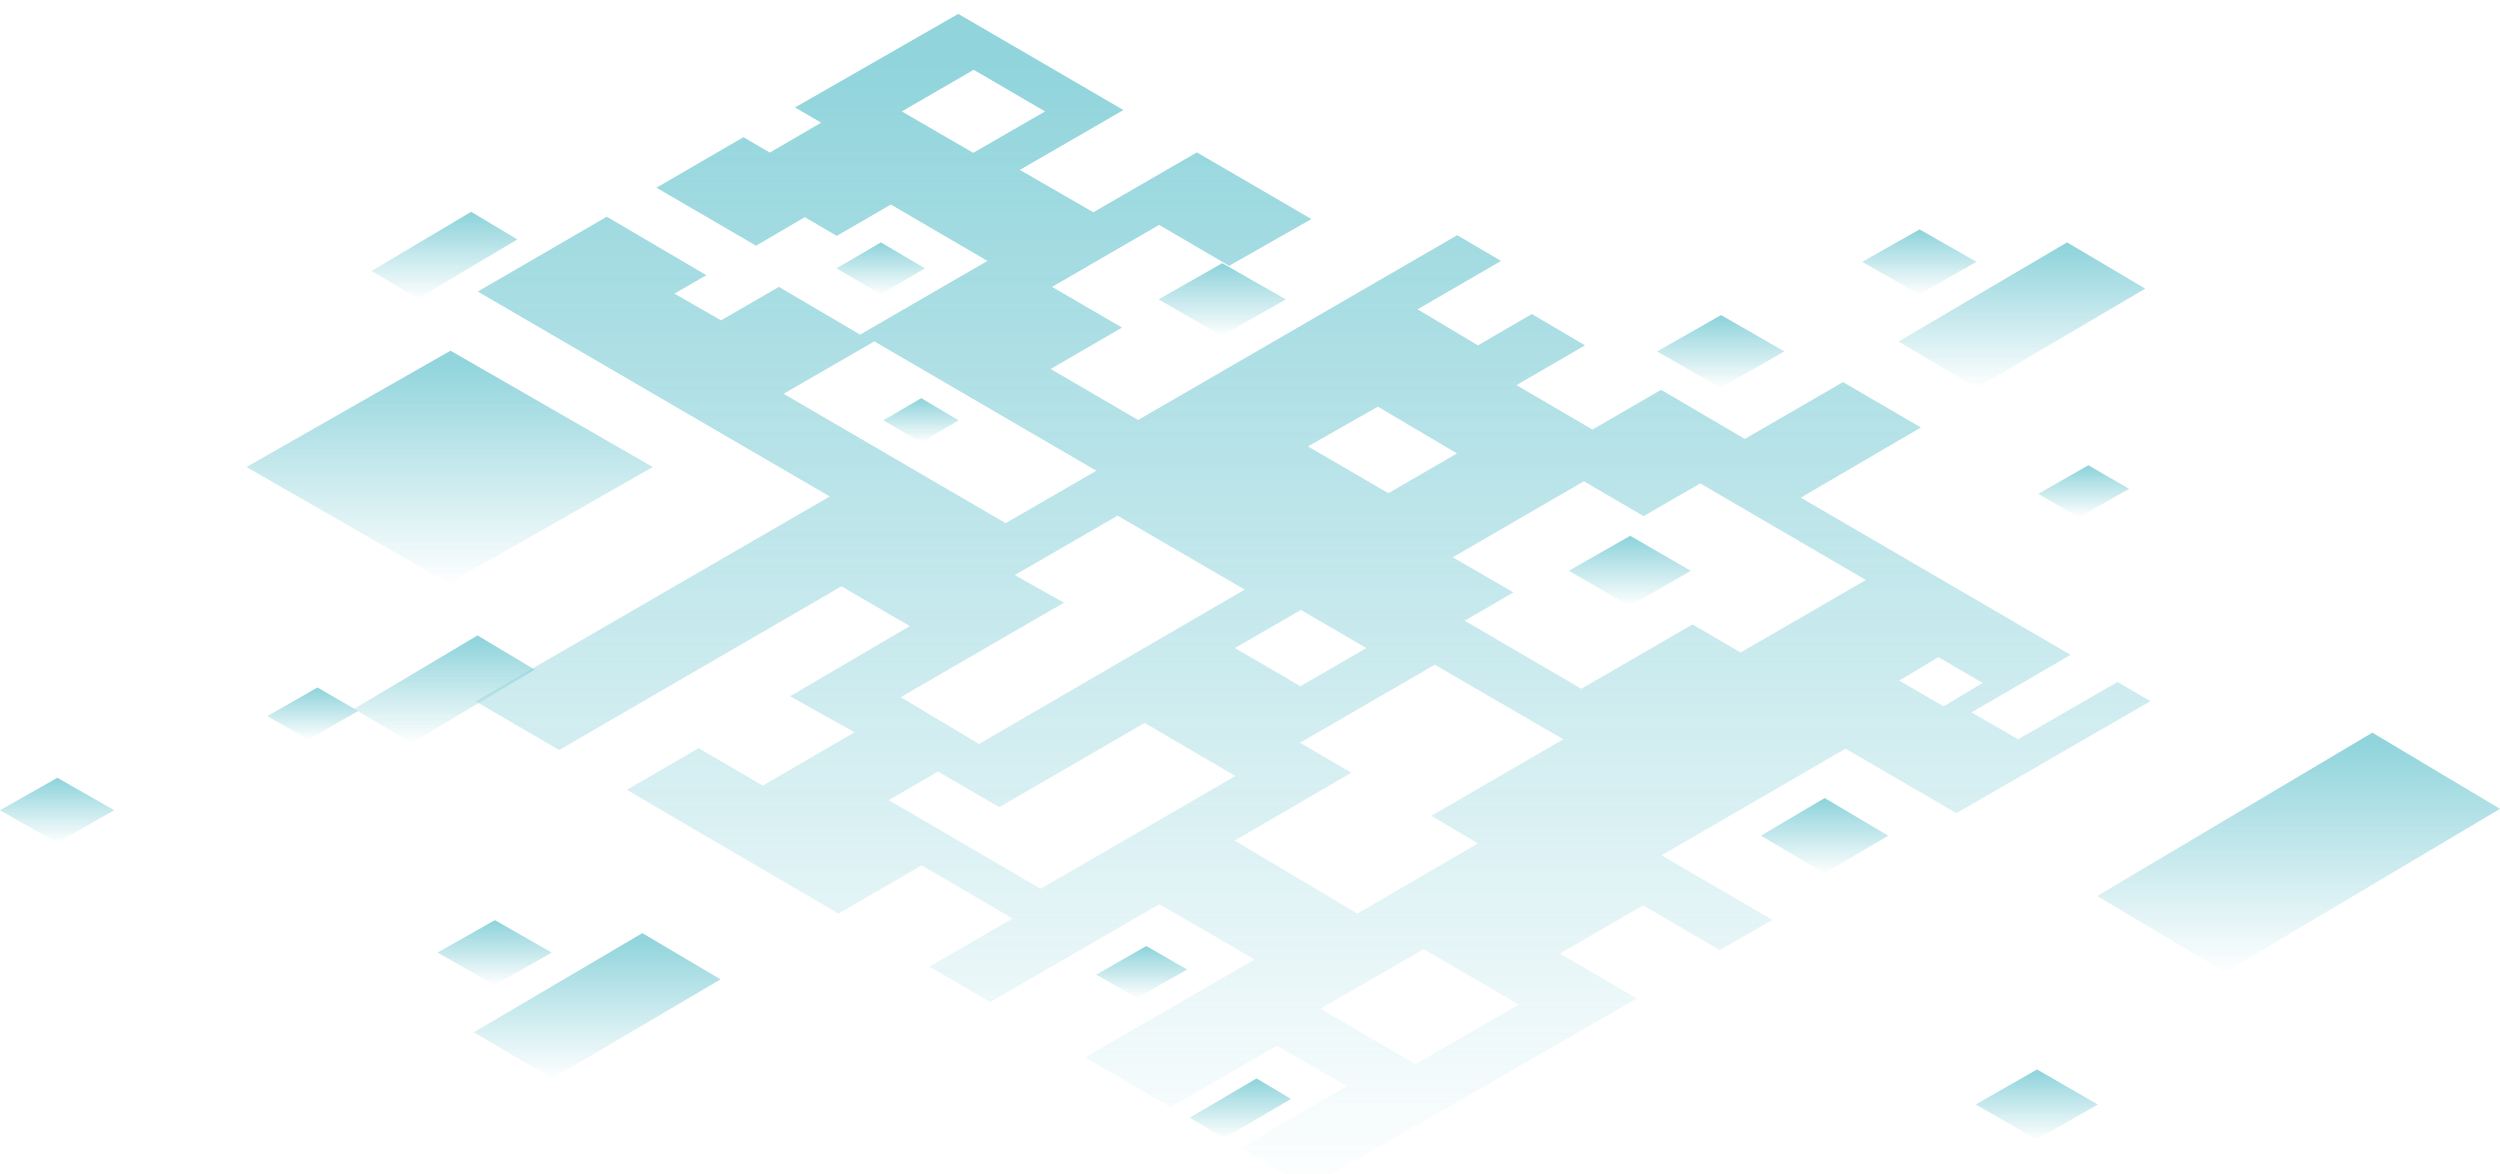 <svg width="720" height="338" viewBox="0 0 720 338" fill="none" xmlns="http://www.w3.org/2000/svg">
<g opacity="0.7" filter="url(#filter0_i_3165_20339)">
<path d="M486.961 160.401L469.354 170.496L451.815 160.401L469.49 150.305L486.961 160.401Z" fill="url(#paint0_linear_3165_20339)"/>
<path d="M604.148 314.095L586.541 324.19L569.002 314.095L586.677 304L604.148 314.095Z" fill="url(#paint1_linear_3165_20339)"/>
<path d="M352.019 71.788L370.307 82.223L351.885 92.726L333.665 82.223L352.019 71.788Z" fill="url(#paint2_linear_3165_20339)"/>
<path d="M525.506 225.832L543.793 236.675L525.439 247.518L507.151 236.675L525.506 225.832Z" fill="url(#paint3_linear_3165_20339)"/>
<path d="M276.086 117.063L265.243 123.385L254.4 117.063L265.31 110.673L276.086 117.063Z" fill="url(#paint4_linear_3165_20339)"/>
<path d="M371.803 312.484L352.56 323.792L342.639 317.901L361.882 306.593L371.803 312.484Z" fill="url(#paint5_linear_3165_20339)"/>
<path d="M327.462 283.412L315.718 276.698L330.147 268.456L341.891 275.236L327.462 283.412Z" fill="url(#paint6_linear_3165_20339)"/>
<path d="M88.743 208.956L76.999 202.242L91.428 194L103.172 200.78L88.743 208.956Z" fill="url(#paint7_linear_3165_20339)"/>
<path d="M598.743 144.956L586.999 138.242L601.428 130L613.172 136.78L598.743 144.956Z" fill="url(#paint8_linear_3165_20339)"/>
<path d="M546.788 94.36L595.31 65.805L617.828 79.126L569.307 107.682L546.788 94.36Z" fill="url(#paint9_linear_3165_20339)"/>
<path d="M107 74.047L135.687 57L149 64.953L120.313 82L107 74.047Z" fill="url(#paint10_linear_3165_20339)"/>
<path d="M604 254.051L683.23 207L720 228.949L640.77 276L604 254.051Z" fill="url(#paint11_linear_3165_20339)"/>
<path d="M102 200.139L137.517 179L154 188.861L118.483 210L102 200.139Z" fill="url(#paint12_linear_3165_20339)"/>
<path d="M136.476 293.294L184.997 264.739L207.516 278.06L158.994 306.615L136.476 293.294Z" fill="url(#paint13_linear_3165_20339)"/>
<path d="M137.602 79.969L174.75 58.411L203.434 75.253L194.231 80.576L207.666 88.256L224.326 78.622L247.703 92.365L284.381 71.144L256.57 54.907L240.985 63.935L231.782 58.545L217.742 66.765L189.059 50.057L214.115 35.505L221.706 39.951L236.485 31.327L228.961 26.948L275.984 0L323.545 27.689L293.718 44.936L314.879 57.13L344.705 39.884L377.688 59.084L353.975 72.558L333.823 60.769L302.989 78.622L323.142 90.344L302.586 102.269L327.777 116.956L419.673 63.733L432.302 71.144L408.254 85.09L425.652 95.465L441.17 86.437L456.486 95.465L436.736 106.918L458.636 119.718L478.385 108.265L502.501 122.413L530.783 106.042L553.219 119.112L518.624 139.323L596.346 184.596L567.796 201.17L581.232 208.917L609.848 192.411L619.32 197.936L563.43 230.206L531.521 211.612L478.519 242.333L510.428 260.928L495.313 269.619L473.213 256.751L449.231 270.629L471.399 283.564L376.815 338L357.267 326.614L387.899 308.828L367.746 297.173L337.114 314.892L312.528 300.542L361.297 272.313L333.89 256.414L285.187 284.575L267.654 274.402L291.636 260.523L265.438 245.23L241.456 259.109L180.527 223.469L201.217 211.477L219.691 222.257L246.091 206.896L227.55 196.521L262.012 176.31L242.329 164.857L161.046 212.016L136.997 198.003L238.97 138.986L137.602 79.969ZM300.974 28.094L280.418 16.102L259.727 28.094L280.283 40.018L300.974 28.094ZM396.834 113.116L376.681 124.569L399.857 138.043L419.606 126.59L396.834 113.116ZM374.666 171.661L355.655 182.643L374.531 193.624L393.475 182.643L374.666 171.661ZM559.735 199.418L571.021 192.681L558.257 185.27L546.972 192.007L559.735 199.418ZM487.454 175.838L501.292 183.923L537.366 163.038L489.671 135.213L473.347 144.645L456.15 134.607L418.397 156.503L435.863 166.608L421.823 174.76L455.411 194.365L487.454 175.838ZM407.649 302.496L437.408 285.316L410 269.349L380.308 286.528L407.649 302.496ZM390.922 259.109L425.652 238.897L412.217 230.948L450.239 208.917L428.272 196.184L413.225 187.426L374.397 209.928L389.176 218.551L355.588 238.089L390.922 259.109ZM299.697 251.967L355.789 219.495L329.658 204.201L287.807 228.455L270.14 218.214L255.966 226.434L299.697 251.967ZM259.392 196.79L281.963 210.265L358.476 165.8L321.865 144.511L292.241 161.623L306.415 169.573L259.392 196.79ZM289.621 146.667L315.752 131.575L251.801 94.319L225.669 109.41L289.621 146.667Z" fill="url(#paint14_linear_3165_20339)"/>
<path d="M513.883 97.212L495.528 107.681L477.241 97.212L495.663 86.743L513.883 97.212Z" fill="url(#paint15_linear_3165_20339)"/>
<path d="M536.316 71.414L552.835 62.066L569.219 71.414L552.7 80.761L536.316 71.414Z" fill="url(#paint16_linear_3165_20339)"/>
<path d="M71 130.5L129.739 97L188 130.5L129.261 164L71 130.5Z" fill="url(#paint17_linear_3165_20339)"/>
<path d="M126.004 270.347L142.522 261L158.906 270.347L142.388 279.695L126.004 270.347Z" fill="url(#paint18_linear_3165_20339)"/>
<path d="M0.004 229.347L16.522 220L32.906 229.347L16.388 238.695L0.004 229.347Z" fill="url(#paint19_linear_3165_20339)"/>
<path d="M266.365 73.283L253.619 80.761L240.94 73.283L253.687 65.805L266.365 73.283Z" fill="url(#paint20_linear_3165_20339)"/>
</g>
<defs>
<filter id="filter0_i_3165_20339" x="0.004" y="0" width="719.996" height="342" filterUnits="userSpaceOnUse" color-interpolation-filters="sRGB">
<feFlood flood-opacity="0" result="BackgroundImageFix"/>
<feBlend mode="normal" in="SourceGraphic" in2="BackgroundImageFix" result="shape"/>
<feColorMatrix in="SourceAlpha" type="matrix" values="0 0 0 0 0 0 0 0 0 0 0 0 0 0 0 0 0 0 127 0" result="hardAlpha"/>
<feOffset dy="4"/>
<feGaussianBlur stdDeviation="2"/>
<feComposite in2="hardAlpha" operator="arithmetic" k2="-1" k3="1"/>
<feColorMatrix type="matrix" values="0 0 0 0 0 0 0 0 0 0 0 0 0 0 0 0 0 0 0.25 0"/>
<feBlend mode="normal" in2="shape" result="effect1_innerShadow_3165_20339"/>
</filter>
<linearGradient id="paint0_linear_3165_20339" x1="469.388" y1="151.082" x2="469.388" y2="170.764" gradientUnits="userSpaceOnUse">
<stop stop-color="#62C2CD"/>
<stop offset="1" stop-color="#62C2CD" stop-opacity="0"/>
</linearGradient>
<linearGradient id="paint1_linear_3165_20339" x1="586.575" y1="304.777" x2="586.575" y2="324.459" gradientUnits="userSpaceOnUse">
<stop stop-color="#62C2CD"/>
<stop offset="1" stop-color="#62C2CD" stop-opacity="0"/>
</linearGradient>
<linearGradient id="paint2_linear_3165_20339" x1="351.986" y1="72.593" x2="351.986" y2="93.004" gradientUnits="userSpaceOnUse">
<stop stop-color="#62C2CD"/>
<stop offset="1" stop-color="#62C2CD" stop-opacity="0"/>
</linearGradient>
<linearGradient id="paint3_linear_3165_20339" x1="525.472" y1="226.666" x2="525.472" y2="247.806" gradientUnits="userSpaceOnUse">
<stop stop-color="#62C2CD"/>
<stop offset="1" stop-color="#62C2CD" stop-opacity="0"/>
</linearGradient>
<linearGradient id="paint4_linear_3165_20339" x1="265.243" y1="111.162" x2="265.243" y2="123.554" gradientUnits="userSpaceOnUse">
<stop stop-color="#62C2CD"/>
<stop offset="1" stop-color="#62C2CD" stop-opacity="0"/>
</linearGradient>
<linearGradient id="paint5_linear_3165_20339" x1="357.221" y1="307.255" x2="357.221" y2="324.021" gradientUnits="userSpaceOnUse">
<stop stop-color="#62C2CD"/>
<stop offset="1" stop-color="#62C2CD" stop-opacity="0"/>
</linearGradient>
<linearGradient id="paint6_linear_3165_20339" x1="328.804" y1="269.031" x2="328.804" y2="283.611" gradientUnits="userSpaceOnUse">
<stop stop-color="#62C2CD"/>
<stop offset="1" stop-color="#62C2CD" stop-opacity="0"/>
</linearGradient>
<linearGradient id="paint7_linear_3165_20339" x1="90.086" y1="194.575" x2="90.086" y2="209.155" gradientUnits="userSpaceOnUse">
<stop stop-color="#62C2CD"/>
<stop offset="1" stop-color="#62C2CD" stop-opacity="0"/>
</linearGradient>
<linearGradient id="paint8_linear_3165_20339" x1="600.086" y1="130.575" x2="600.086" y2="145.155" gradientUnits="userSpaceOnUse">
<stop stop-color="#62C2CD"/>
<stop offset="1" stop-color="#62C2CD" stop-opacity="0"/>
</linearGradient>
<linearGradient id="paint9_linear_3165_20339" x1="582.308" y1="67.416" x2="582.308" y2="108.239" gradientUnits="userSpaceOnUse">
<stop stop-color="#62C2CD"/>
<stop offset="1" stop-color="#62C2CD" stop-opacity="0"/>
</linearGradient>
<linearGradient id="paint10_linear_3165_20339" x1="128" y1="57.962" x2="128" y2="82.333" gradientUnits="userSpaceOnUse">
<stop stop-color="#62C2CD"/>
<stop offset="1" stop-color="#62C2CD" stop-opacity="0"/>
</linearGradient>
<linearGradient id="paint11_linear_3165_20339" x1="662" y1="209.654" x2="662" y2="276.919" gradientUnits="userSpaceOnUse">
<stop stop-color="#62C2CD"/>
<stop offset="1" stop-color="#62C2CD" stop-opacity="0"/>
</linearGradient>
<linearGradient id="paint12_linear_3165_20339" x1="128" y1="180.192" x2="128" y2="210.413" gradientUnits="userSpaceOnUse">
<stop stop-color="#62C2CD"/>
<stop offset="1" stop-color="#62C2CD" stop-opacity="0"/>
</linearGradient>
<linearGradient id="paint13_linear_3165_20339" x1="171.996" y1="266.35" x2="171.996" y2="307.173" gradientUnits="userSpaceOnUse">
<stop stop-color="#62C2CD"/>
<stop offset="1" stop-color="#62C2CD" stop-opacity="0"/>
</linearGradient>
<linearGradient id="paint14_linear_3165_20339" x1="378.159" y1="13" x2="378.159" y2="342.5" gradientUnits="userSpaceOnUse">
<stop stop-color="#62C2CD"/>
<stop offset="1" stop-color="#62C2CD" stop-opacity="0"/>
</linearGradient>
<linearGradient id="paint15_linear_3165_20339" x1="495.562" y1="87.549" x2="495.562" y2="107.96" gradientUnits="userSpaceOnUse">
<stop stop-color="#62C2CD"/>
<stop offset="1" stop-color="#62C2CD" stop-opacity="0"/>
</linearGradient>
<linearGradient id="paint16_linear_3165_20339" x1="552.767" y1="62.785" x2="552.767" y2="81.01" gradientUnits="userSpaceOnUse">
<stop stop-color="#62C2CD"/>
<stop offset="1" stop-color="#62C2CD" stop-opacity="0"/>
</linearGradient>
<linearGradient id="paint17_linear_3165_20339" x1="129.5" y1="99.577" x2="129.5" y2="164.892" gradientUnits="userSpaceOnUse">
<stop stop-color="#62C2CD"/>
<stop offset="1" stop-color="#62C2CD" stop-opacity="0"/>
</linearGradient>
<linearGradient id="paint18_linear_3165_20339" x1="142.455" y1="261.719" x2="142.455" y2="279.944" gradientUnits="userSpaceOnUse">
<stop stop-color="#62C2CD"/>
<stop offset="1" stop-color="#62C2CD" stop-opacity="0"/>
</linearGradient>
<linearGradient id="paint19_linear_3165_20339" x1="16.455" y1="220.719" x2="16.455" y2="238.944" gradientUnits="userSpaceOnUse">
<stop stop-color="#62C2CD"/>
<stop offset="1" stop-color="#62C2CD" stop-opacity="0"/>
</linearGradient>
<linearGradient id="paint20_linear_3165_20339" x1="253.653" y1="66.381" x2="253.653" y2="80.96" gradientUnits="userSpaceOnUse">
<stop stop-color="#62C2CD"/>
<stop offset="1" stop-color="#62C2CD" stop-opacity="0"/>
</linearGradient>
</defs>
</svg>
